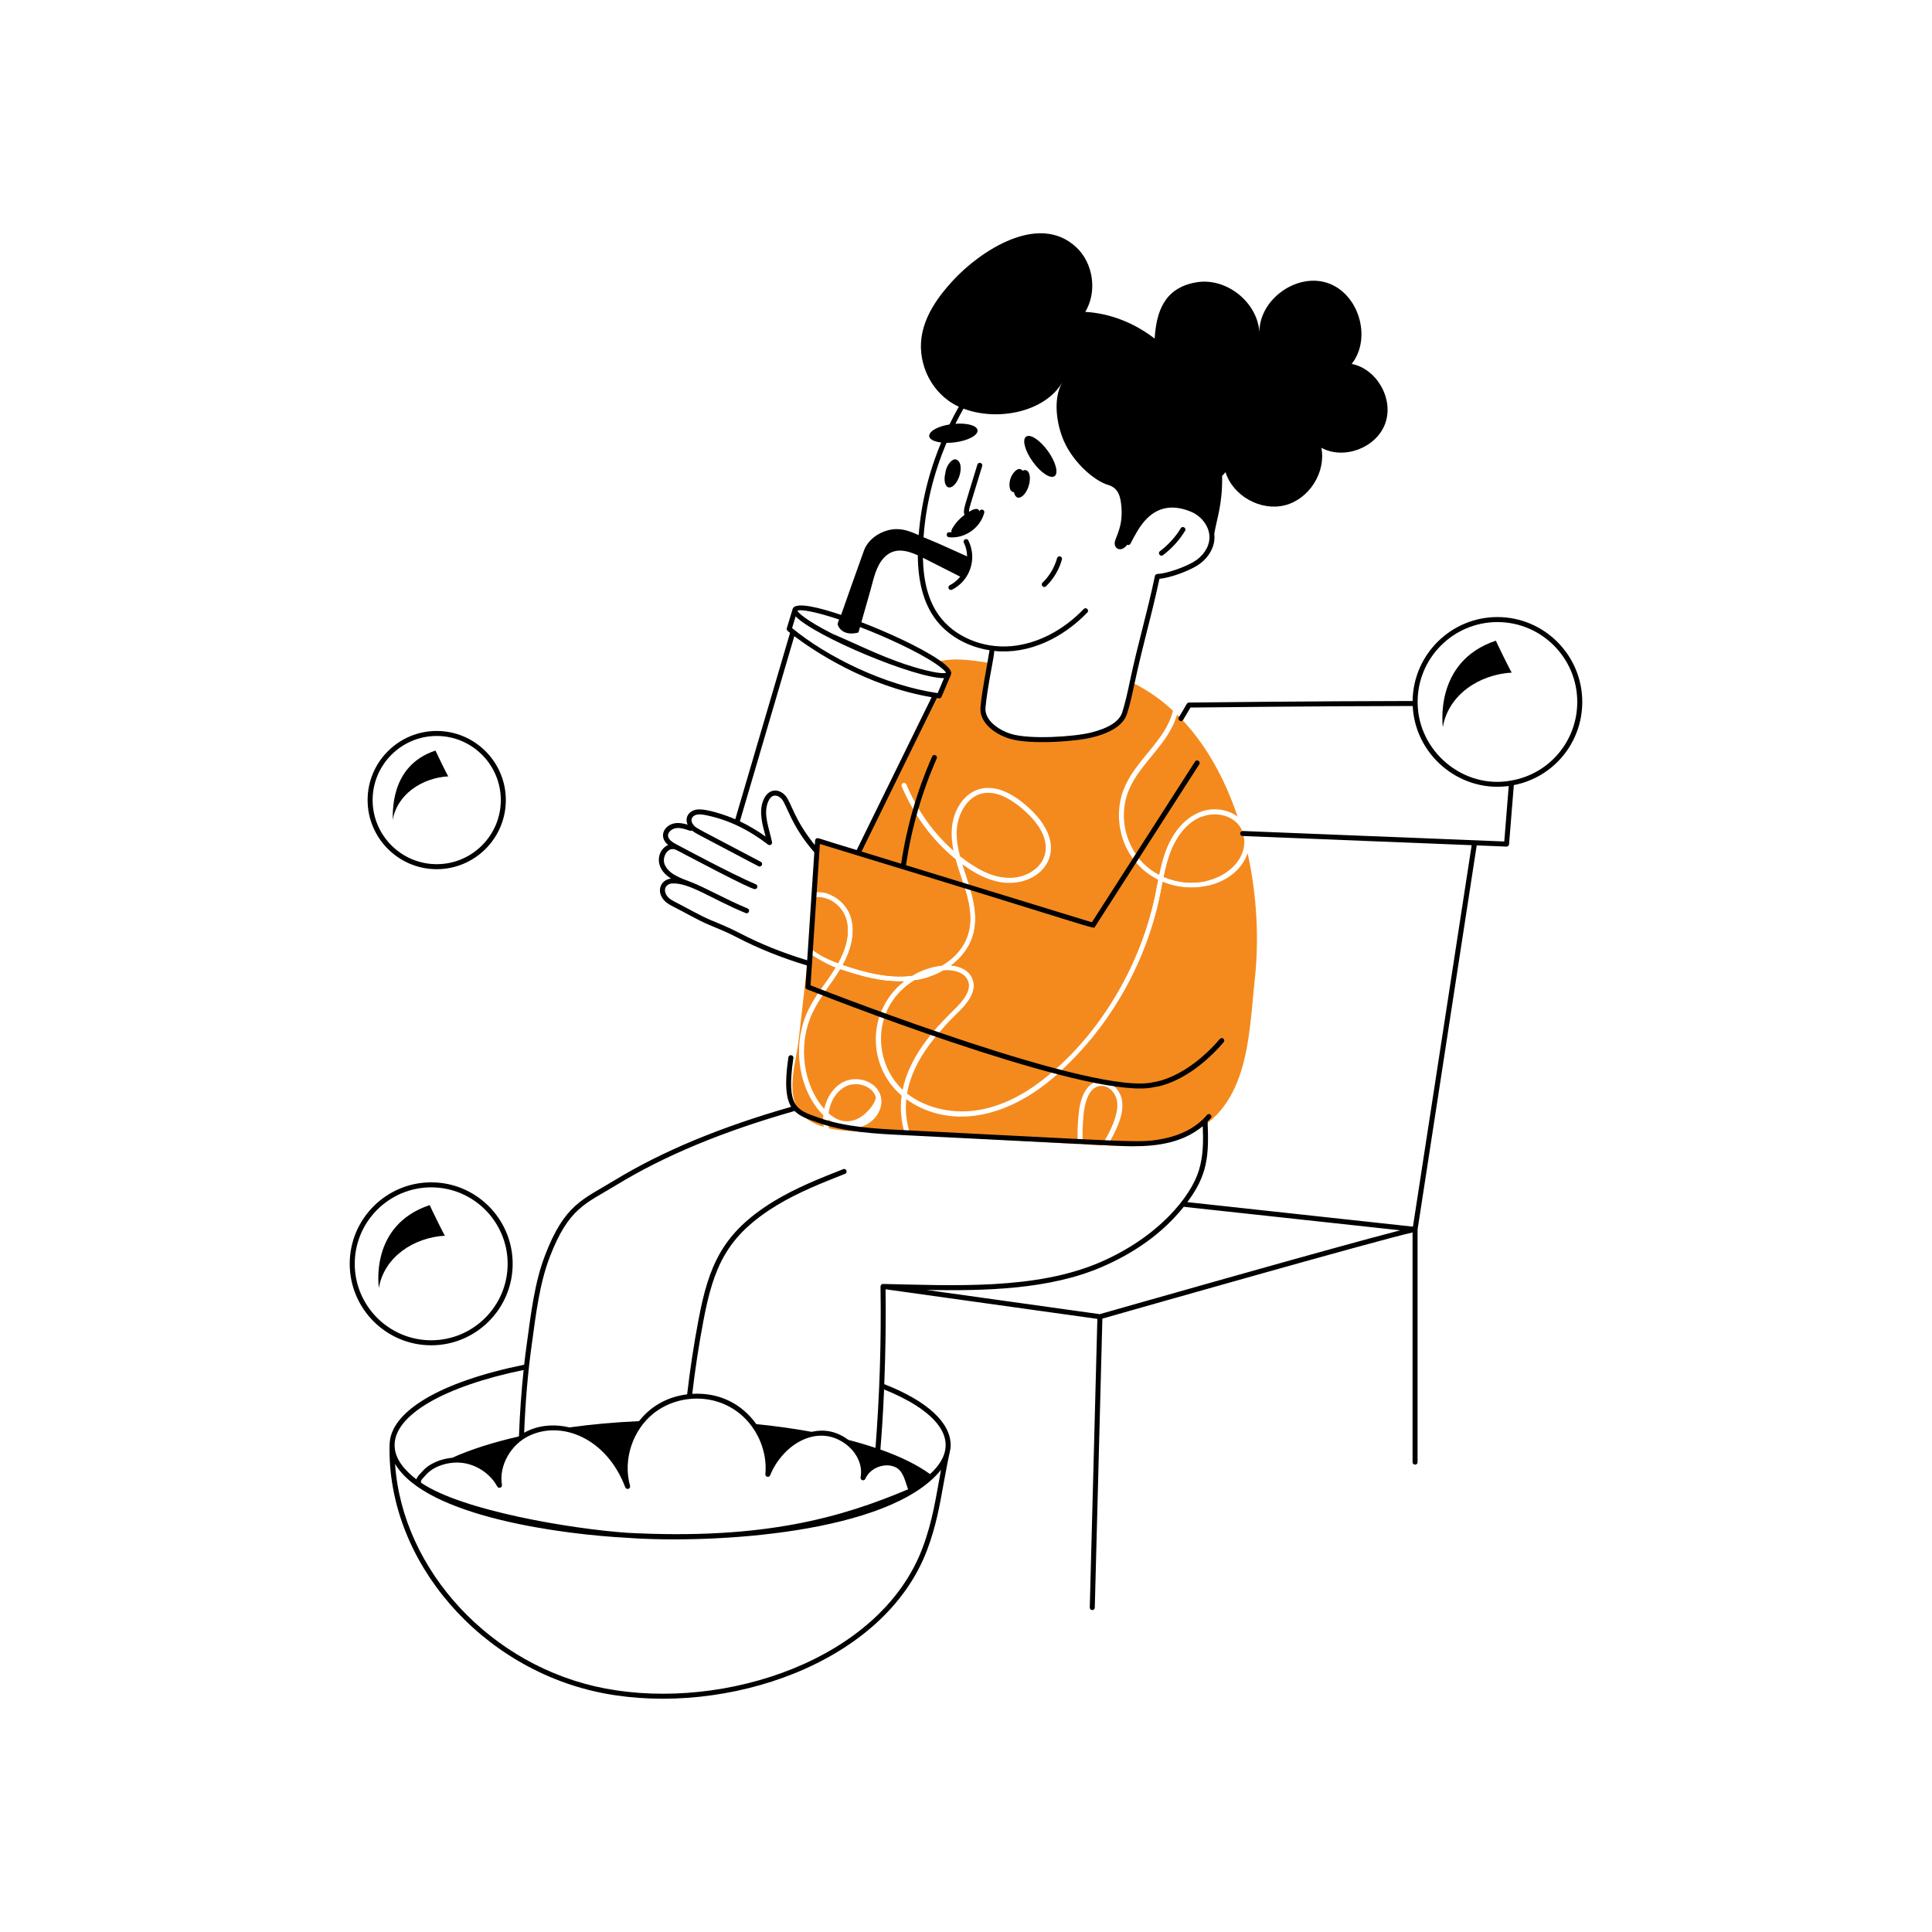 <svg xmlns="http://www.w3.org/2000/svg" xmlns:xlink="http://www.w3.org/1999/xlink" width="800" zoomAndPan="magnify" viewBox="0 0 600 600" height="800" preserveAspectRatio="xMidYMid meet" version="1.0"><path fill="#f48a1d" d="M 365.559 221.922 C 374.074 230.281 380.27 241.445 384.332 253.617 C 380.992 251.008 375.984 250.73 372.23 252.34 C 367.934 254.168 364.367 258.23 362.184 263.785 C 361.191 266.324 360.516 269.004 359.969 271.648 C 350.203 266.582 346.77 254.641 350.508 245.508 C 354.012 236.902 362.855 231.238 365.559 221.922 Z M 365.559 221.922 " fill-opacity="1" fill-rule="nonzero"/><path fill="#f48a1d" d="M 385.504 257.398 C 385.824 258.461 386.125 259.543 386.406 260.645 C 387.176 270.055 374.086 277.742 361.406 272.34 C 361.973 269.625 362.629 266.91 363.641 264.352 C 364.812 261.371 367.578 256.012 372.852 253.777 C 372.957 253.742 373.047 253.688 373.152 253.672 C 377.348 252.016 383.051 252.984 385.504 257.398 Z M 385.504 257.398 " fill-opacity="1" fill-rule="nonzero"/><path fill="#f48a1d" d="M 257.328 345.734 C 257.805 342.043 259.758 338.902 262.527 337.449 C 265.801 335.746 270.812 337.031 271.965 340.625 C 272.5 342.293 265.305 352.996 257.328 345.734 Z M 257.328 345.734 " fill-opacity="1" fill-rule="nonzero"/><path fill="#f48a1d" d="M 259.457 300.5 C 256.816 304.852 253.391 308.75 251.043 313.613 C 245.488 325.176 248.402 339.191 255.695 346.34 C 255.605 347.219 255.605 348.508 255.781 349.957 C 241.422 345.77 246.977 332.094 247.977 323.395 C 251.23 295.035 250.812 298.621 251.133 295.957 C 251.348 296.137 256.508 299.391 259.457 300.5 Z M 259.457 300.5 " fill-opacity="1" fill-rule="nonzero"/><path fill="#f48a1d" d="M 260.254 299.133 C 257.5 298.109 253.316 296.207 251.348 294.043 C 251.629 291.625 251.602 291.855 252.25 286.215 C 252.379 286.027 257.211 278.766 256.953 279.152 C 259.598 280.184 261.836 282.488 262.688 285.062 C 264.316 290.031 262.367 295.32 260.254 299.133 Z M 260.254 299.133 " fill-opacity="1" fill-rule="nonzero"/><path fill="#f48a1d" d="M 280.734 304.762 C 269.191 313.84 269.195 331.117 280.023 340.25 C 279.492 343.707 279.746 348.02 281.051 352.246 C 263.582 351.312 260.738 351.172 257.434 350.402 C 257.273 349.461 257.203 348.555 257.203 347.668 C 266.32 354.773 275.527 346.625 273.441 340.145 C 271.984 335.609 265.93 333.898 261.797 336.082 C 258.887 337.59 256.758 340.695 255.977 344.387 C 249.695 337.375 247.395 324.777 252.445 314.289 C 254.777 309.461 258.27 305.512 260.945 301.035 C 267.344 303.168 273.711 305.031 280.734 304.762 Z M 280.734 304.762 " fill-opacity="1" fill-rule="nonzero"/><path fill="#f48a1d" d="M 296.402 313.402 C 289.242 320.398 282.332 328.605 280.324 338.457 C 273.484 331.93 272.031 322.027 275.195 314.484 C 277.082 310.336 279.816 306.992 283.926 304.477 C 286.773 304.141 290.039 303.086 292.996 301.387 C 295.844 301.09 299.559 301.91 300.59 304.617 C 301.762 307.652 298.957 310.918 296.402 313.402 Z M 296.402 313.402 " fill-opacity="1" fill-rule="nonzero"/><path fill="#f48a1d" d="M 313.848 272.621 C 307.977 272.742 302.719 269.473 298.141 265.914 C 297.379 263.039 296.918 260.148 297.164 257.254 C 297.711 250.781 303.988 239.844 317.309 251.008 C 331.359 262.836 322.879 272.453 313.848 272.621 Z M 313.848 272.621 " fill-opacity="1" fill-rule="nonzero"/><path fill="#f48a1d" d="M 359.648 273.227 C 359.523 273.828 359.398 274.414 359.293 275 C 359.062 276.172 358.848 277.324 358.602 278.48 C 354.555 297.52 344.688 315.551 330.812 329.215 C 323.562 336.316 315.137 342.402 305.203 344.492 C 296.598 346.285 287.742 344.352 281.691 339.613 C 283.395 329.734 290.309 321.512 297.484 314.52 C 300.395 311.699 303.535 307.953 302.047 304.066 C 301 301.301 298.195 300.094 295.375 299.828 C 298.637 297.395 301.266 294.043 302.328 289.836 C 304.254 282.336 300.688 274.516 298.867 268.418 C 304.281 272.391 309.195 274.289 313.883 274.184 C 324.926 273.934 333.215 262.332 318.301 249.82 C 304.922 238.523 296.363 248.109 295.621 257.113 C 295.41 259.527 295.656 261.906 296.137 264.23 C 289.891 258.727 284.867 251.684 281.477 243.625 C 281.301 243.219 280.855 243.039 280.449 243.199 C 280.059 243.379 279.883 243.82 280.039 244.23 C 283.82 253.191 289.57 260.965 296.758 266.801 C 298.891 274.406 302.738 282.102 300.82 289.465 C 299.648 294.078 296.402 297.555 292.535 299.863 C 292.516 299.863 292.516 299.863 292.5 299.863 C 289.215 300.219 286.074 301.316 283.289 303.004 C 275.828 303.953 268.594 301.953 261.746 299.668 C 263.965 295.586 265.934 289.961 264.16 284.566 C 263.199 281.637 260.785 279.102 257.824 277.859 C 257.941 277.68 266.566 264.742 266.449 264.922 L 290.492 215.926 C 290.883 215.996 291.293 216.051 291.684 216.102 L 294.594 209.27 C 294.895 208.562 293.598 207.23 291.133 205.562 C 295.906 204.125 301.797 205.012 307.422 205.918 C 306.625 210.477 305.719 215.074 305.273 219.633 C 304.832 224.16 309.781 227.426 313.758 228.668 C 319.75 230.508 333.707 229.578 338.922 228.277 C 342.824 227.316 348.023 225.418 349.285 221.391 C 350.242 218.34 350.934 215.164 351.609 211.969 C 356.277 214.238 360.5 217.203 364.277 220.715 C 362.051 229.977 352.789 235.789 349.07 244.902 C 345.098 254.629 348.652 267.816 359.648 273.227 Z M 359.648 273.227 " fill-opacity="1" fill-rule="nonzero"/><path fill="#f48a1d" d="M 342.133 355.707 C 338.609 355.512 338.375 355.496 336.348 355.387 C 336.012 352.477 336.258 349.496 336.473 346.605 C 336.785 342.625 338.129 337.219 342.113 337.219 C 344.477 337.219 346.391 339.488 346.852 341.688 C 347.727 345.898 344.477 352.125 342.133 355.707 Z M 342.133 355.707 " fill-opacity="1" fill-rule="nonzero"/><path fill="#f48a1d" d="M 389.727 303.715 C 387.723 322.258 388.004 345.629 366.711 353.293 C 359.469 355.902 351.664 356.098 343.906 355.777 C 345.062 353.969 346.055 352.051 346.906 350.066 C 347.934 347.668 349.035 344.527 348.379 341.367 C 347.77 338.461 345.02 335.434 341.688 335.672 C 336.953 336.133 335.305 341.723 334.93 346.48 C 334.699 349.246 334.465 352.281 334.77 355.301 C 317.414 354.305 300.039 353.328 282.684 352.352 C 281.531 348.805 281.07 345.043 281.461 341.367 C 293.176 349.855 312.375 349.84 331.895 330.312 C 345.984 316.438 356.012 298.141 360.125 278.797 C 360.375 277.645 360.59 276.473 360.82 275.301 C 360.906 274.84 360.996 274.363 361.102 273.883 C 371.672 278.266 384.379 274.164 387.453 264.938 C 390.348 278.016 391.023 291.609 389.727 303.715 Z M 389.727 303.715 " fill-opacity="1" fill-rule="nonzero"/><path fill="#f48a1d" d="M 254.453 307.867 C 253.332 307.492 252.234 307.102 251.188 306.711 L 251.809 296.492 C 254.062 298.211 256.723 299.473 259.457 300.5 C 257.883 303.098 255.543 306.227 254.453 307.867 Z M 254.453 307.867 " fill-opacity="1" fill-rule="nonzero"/><path fill="#f48a1d" d="M 280.734 304.762 C 277.824 307.051 275.461 310.031 273.938 313.473 C 267.672 311.824 261.445 310.156 255.977 308.379 C 258.227 305.168 259.688 303.137 260.945 301.035 C 267.344 303.168 273.711 305.031 280.734 304.762 Z M 280.734 304.762 " fill-opacity="1" fill-rule="nonzero"/><path fill="#f48a1d" d="M 296.402 313.402 C 294.84 314.93 293.227 316.562 291.648 318.336 C 286.555 316.828 281.016 315.371 275.48 313.898 C 277.238 310.012 280.273 306.711 283.926 304.477 C 286.773 304.141 290.039 303.086 292.996 301.387 C 295.844 301.09 299.559 301.91 300.59 304.617 C 301.762 307.652 298.957 310.918 296.402 313.402 Z M 296.402 313.402 " fill-opacity="1" fill-rule="nonzero"/><path fill="#f48a1d" d="M 260.254 299.133 C 257.203 298 254.238 296.598 251.914 294.574 C 251.926 294.391 252.918 277.684 252.855 278.746 C 257.969 277.469 268.492 284.25 260.254 299.133 Z M 260.254 299.133 " fill-opacity="1" fill-rule="nonzero"/><path fill="#f48a1d" d="M 300.82 289.465 C 299.648 294.078 296.402 297.555 292.535 299.863 C 292.516 299.863 292.516 299.863 292.5 299.863 C 289.215 300.219 286.074 301.316 283.289 303.004 C 275.828 303.953 268.594 301.953 261.746 299.668 C 263.965 295.586 265.934 289.961 264.16 284.566 C 262.656 279.973 257.547 276.422 252.961 277.164 L 253.918 261.07 C 316.32 280.523 294.797 273.816 299.453 275.266 C 300.875 279.758 302.047 284.762 300.82 289.465 Z M 300.82 289.465 " fill-opacity="1" fill-rule="nonzero"/><path fill="#f48a1d" d="M 359.648 273.227 C 359.523 273.828 359.398 274.414 359.293 275 C 359.062 276.172 358.848 277.324 358.602 278.48 C 354.105 299.637 342.152 319.422 328.219 331.645 C 297.91 320.316 298.668 320.48 293.277 318.832 C 294.68 317.289 296.102 315.867 297.484 314.52 C 300.395 311.699 303.535 307.953 302.047 304.066 C 301 301.301 298.195 300.094 295.375 299.828 C 298.637 297.395 301.266 294.043 302.328 289.836 C 303.535 285.133 302.578 280.27 301.266 275.836 L 340.445 288.043 L 352.441 267.496 C 354.363 269.816 356.609 271.73 359.648 273.227 Z M 359.648 273.227 " fill-opacity="1" fill-rule="nonzero"/><path fill="#f48a1d" d="M 353.293 266.039 L 371.539 234.77 L 373.012 252.055 C 372.742 252.125 372.477 252.234 372.23 252.34 C 367.934 254.168 364.367 258.23 362.184 263.785 C 361.191 266.324 360.516 269.004 359.969 271.648 C 357.082 270.148 354.781 268.098 353.293 266.039 Z M 353.293 266.039 " fill-opacity="1" fill-rule="nonzero"/><path fill="#f48a1d" d="M 372.852 253.777 C 372.957 253.742 373.047 253.688 373.152 253.672 L 374.84 273.547 C 370.418 274.609 365.609 274.133 361.406 272.34 C 361.973 269.625 362.629 266.91 363.641 264.352 C 364.812 261.371 367.578 256.012 372.852 253.777 Z M 372.852 253.777 " fill-opacity="1" fill-rule="nonzero"/><path fill="#f48a1d" d="M 379.914 320.25 C 379.648 326.09 372.867 330.262 368.449 333.527 C 360.73 339.223 353.934 339.664 346.676 337.996 C 345 336.008 342.508 335.078 340.129 336.047 C 337.707 335.207 334.336 333.93 329.852 332.266 C 344.543 318.734 355.719 299.508 360.125 278.797 C 360.375 277.645 360.59 276.473 360.82 275.301 C 360.906 274.84 360.996 274.363 361.102 273.883 C 365.469 275.691 370.383 276.152 374.961 275.105 L 377.09 300.023 C 379.434 306.551 380.234 313.348 379.914 320.25 Z M 379.914 320.25 " fill-opacity="1" fill-rule="nonzero"/><path fill="#000000" d="M 324.859 182.07 C 327.207 179.785 328.91 176.91 329.789 173.754 C 329.902 173.34 329.66 172.914 329.246 172.797 C 328.832 172.684 328.402 172.926 328.289 173.34 C 327.484 176.23 325.926 178.863 323.773 180.953 C 323.035 181.668 324.125 182.781 324.859 182.07 Z M 324.859 182.07 " fill-opacity="1" fill-rule="nonzero"/><path fill="#000000" d="M 314.91 152.848 C 315.055 153.68 315.41 154.293 315.957 154.492 C 317.117 154.91 318.668 153.355 319.43 151.023 C 320.191 148.691 319.867 146.465 318.711 146.047 C 318.359 145.918 317.973 145.992 317.582 146.195 C 316.453 144.711 314.535 146.527 313.824 148.598 C 313.262 150.246 313.305 152.789 314.91 152.848 Z M 314.91 152.848 " fill-opacity="1" fill-rule="nonzero"/><path fill="#000000" d="M 327.512 147.867 C 328.797 146.934 327.863 143.438 325.418 140.051 C 322.973 136.668 319.949 134.676 318.66 135.605 C 317.371 136.535 318.312 140.031 320.754 143.418 C 323.199 146.805 326.227 148.793 327.512 147.867 Z M 327.512 147.867 " fill-opacity="1" fill-rule="nonzero"/><path fill="#000000" d="M 294.469 151.316 C 295.625 151.734 297.18 150.18 297.938 147.848 C 298.625 145.734 298.418 143.723 297.516 143.051 C 296.281 141.785 294.52 143.734 293.887 145.59 C 293.727 146.062 293.625 146.527 293.578 146.969 C 293.062 149.059 293.414 150.938 294.469 151.316 Z M 294.469 151.316 " fill-opacity="1" fill-rule="nonzero"/><path fill="#000000" d="M 299.523 159.898 C 298.004 161.031 296.707 162.453 295.762 164.094 C 295.574 164.418 295.395 164.785 295.465 165.152 C 295.477 165.215 295.527 165.242 295.547 165.297 C 295.32 165.293 295.094 165.316 294.871 165.293 C 293.863 165.152 293.66 166.727 294.699 166.84 C 299.535 167.383 304.477 163.977 305.668 159.219 C 305.906 158.27 304.523 157.84 304.191 158.773 C 303.652 157.445 302.152 158.207 300.945 158.941 C 300.906 157.871 301.066 157.75 305.027 144.742 C 305.328 143.762 303.84 143.297 303.539 144.285 C 299.414 157.906 299.027 158.184 299.523 159.898 Z M 299.523 159.898 " fill-opacity="1" fill-rule="nonzero"/><path fill="#000000" d="M 361.172 172.414 C 363.922 170.34 366.227 167.797 368.031 164.859 C 368.574 163.984 367.242 163.164 366.707 164.047 C 365.004 166.816 362.828 169.215 360.234 171.176 C 359.414 171.793 360.344 173.035 361.172 172.414 Z M 361.172 172.414 " fill-opacity="1" fill-rule="nonzero"/><path fill="#000000" d="M 208.395 272.855 C 205.07 273.234 203.777 276.836 206.207 279.559 C 207.051 280.504 208.086 281.062 209.25 281.645 C 212.844 283.445 216.594 285.711 220.336 287.27 C 223.645 288.645 225.848 289.531 229.047 291.195 C 235.633 294.621 242.691 297.441 250.574 299.828 L 250.133 306.469 C 250.113 306.805 250.309 307.121 250.625 307.242 C 267.176 313.809 341.195 341.98 358.59 337.582 C 359.012 337.543 369.031 336.457 380.02 323.664 C 380.301 323.34 380.266 322.848 379.938 322.566 C 379.613 322.293 379.121 322.324 378.84 322.652 C 368.297 334.926 358.539 336.027 358.324 336.055 C 340.516 340.551 259.094 308.895 251.723 306.004 C 252.758 290.352 253.516 278.938 254.629 262.105 C 344.246 289.379 339.473 288.719 340.09 287.762 L 372.438 237.363 C 372.992 236.496 371.684 235.656 371.125 236.52 L 339.098 286.426 L 281.359 268.691 C 283.047 257.285 286.25 246.141 290.902 235.562 C 291.316 234.625 289.898 233.992 289.48 234.938 C 284.801 245.566 281.574 256.766 279.859 268.23 L 267.562 264.453 L 290.941 216.777 C 291.469 216.855 291.578 216.879 291.684 216.879 C 291.992 216.879 292.273 216.695 292.398 216.406 C 292.434 216.328 294.582 211.277 295.312 209.566 C 295.262 209.383 296.484 208.246 291.57 204.918 C 285.367 200.68 274.613 195.953 267.504 193.23 C 268.445 189.922 269.387 186.613 270.328 183.305 C 271.312 179.852 271.996 175.867 274.566 173.168 C 277.66 169.914 281.488 170.859 285.035 172.453 C 285.094 180.723 286.828 187.141 290.297 191.984 C 294.121 197.328 300.445 200.887 307.402 201.953 C 307.32 202.055 307.258 202.168 307.238 202.301 C 306.465 207.359 305.074 213.652 304.5 219.559 C 304.039 224.27 308.699 227.898 313.527 229.41 C 319.766 231.324 333.914 230.328 339.105 229.031 C 345.289 227.516 348.965 225.023 350.027 221.625 C 351.895 215.68 351.766 213.559 355.578 198.496 C 357.129 192.375 358.73 186.051 360.074 179.762 C 363.488 179.418 368.578 177.531 371.449 175.855 C 375.078 173.75 377.617 169.863 377.102 165.77 C 377.977 160.703 379.695 156.473 379.539 147.781 C 379.922 147.434 380.277 147.051 380.586 146.621 C 382.918 154.027 391.512 158.82 399.039 156.914 C 406.566 155.004 411.84 146.691 410.363 139.07 C 417.426 142.887 427.465 139.062 430.195 131.512 C 432.926 123.965 427.656 114.598 419.789 113.016 C 426.098 104.988 422.016 91.203 412.355 87.906 C 402.695 84.605 391.035 93.016 391.117 103.223 C 390.562 93.859 380.859 86.121 371.609 87.664 C 361.391 89.367 359.117 97.047 358.586 105.148 C 352.383 100.375 344.891 97.297 337.039 96.859 C 340.824 90.57 339.562 81.699 334.172 76.719 C 322.414 65.852 304.281 78.07 295.879 87.191 C 291.223 92.25 287.039 98.184 286.156 105.004 C 285.094 113.211 289.336 122.406 297.766 126.309 C 296.746 128.102 295.789 129.949 294.875 131.82 C 287.949 132.984 286.207 136.695 292.301 137.426 C 288.438 146.605 286.059 156.422 285.301 166.184 C 282.184 164.789 279.438 163.754 275.848 164.656 C 272.625 165.465 269.445 167.82 268.309 170.984 C 266.551 175.859 262.77 186.469 261.219 190.961 C 254.516 188.699 247.191 186.824 246.207 189 C 246.355 188.438 244.934 193.168 244.355 195.098 C 244.266 195.391 244.359 195.707 244.59 195.91 C 244.59 195.91 244.855 196.141 245.359 196.543 L 228.344 254.422 C 225.684 253.266 219.176 250.957 216.332 251.43 C 213.977 251.82 212.562 253.785 213.539 256.117 C 212.336 255.746 210.988 255.453 209.625 255.664 C 206.277 256.195 204.352 259.828 207.492 262.41 C 204.344 263.734 202.66 269.25 208.395 272.855 Z M 293.965 137.52 C 294.75 137.527 295.57 137.496 296.434 137.387 C 300.578 136.879 303.781 135.191 303.586 133.613 C 303.41 132.164 300.418 131.332 296.719 131.602 C 297.516 130.004 298.344 128.43 299.219 126.902 C 309.586 130.855 324.375 128.137 329.922 118.727 C 326.891 123.871 328.152 131.898 330.426 137.02 C 333.422 143.781 339.949 149.367 344.098 150.582 C 347.469 151.57 348.012 154.43 348.266 157.453 C 348.793 163.625 346.406 166.848 346.203 168.371 C 345.906 170.609 348.348 171.562 350.047 169.188 C 350.422 169.371 350.883 169.223 351.078 168.848 C 352.293 166.5 353.668 163.836 355.562 161.699 C 359.324 157.457 364.152 156.527 369.902 158.934 C 373.391 160.402 375.789 163.883 375.605 167.207 C 375.453 170.031 373.562 172.828 370.664 174.508 C 367.836 176.16 362.512 178.105 359.398 178.258 C 359.043 178.273 358.746 178.523 358.672 178.871 C 355.965 191.684 353.586 198.887 350.848 211.809 C 350.168 215.035 349.477 218.176 348.543 221.16 C 347.652 224 344.355 226.141 338.73 227.52 C 333.648 228.793 319.859 229.727 313.988 227.922 C 309.902 226.645 305.676 223.531 306.051 219.707 C 306.797 212.008 309.023 202.953 308.727 202.156 C 319.633 203.305 330.133 198.051 337.684 190.219 C 338.398 189.477 337.281 188.395 336.562 189.137 C 330.078 195.863 322.086 199.957 314.059 200.664 C 305.133 201.453 296.293 197.688 291.562 191.082 C 288.391 186.652 286.777 180.766 286.617 173.211 C 287.281 173.539 286.762 173.277 295.711 177.82 C 296.543 178.238 297.371 178.66 298.203 179.082 C 297.32 180.18 296.234 181.109 294.965 181.746 C 294.582 181.938 294.426 182.406 294.621 182.789 C 294.816 183.18 295.293 183.324 295.664 183.133 C 301.27 180.32 303.551 173.461 300.73 167.848 C 300.266 166.926 298.879 167.629 299.34 168.547 C 300.004 169.867 300.316 171.324 300.34 172.789 C 288.539 167.469 292.867 169.398 286.812 166.84 C 287.523 156.883 289.965 146.859 293.965 137.52 Z M 266.055 263.988 C 253.754 260.324 254.066 260.031 253.473 260.434 C 252.98 260.773 253.188 261.305 253.047 262.422 C 246.582 254.504 245.793 249.281 243.945 247.125 C 241.855 244.73 238.457 244.785 236.969 248.734 C 235.637 252.355 236.809 256.102 237.75 259.785 C 235.133 257.922 232.461 256.352 229.777 255.07 L 246.68 197.57 C 252.465 201.926 268.867 213.062 289.332 216.523 Z M 260.602 192.395 C 260.309 193.09 260.055 193.82 260.18 194.121 C 261.848 198 266.598 196.418 266.598 196.418 C 266.758 195.852 266.918 195.289 267.082 194.727 C 274.109 197.43 284.699 202.109 290.695 206.207 C 293.09 207.824 293.672 208.66 293.812 208.945 C 292.145 209.414 287.426 208.16 285.746 207.699 C 275.566 204.91 267.633 200.691 258.531 196.828 C 258.527 196.828 258.527 196.828 258.527 196.828 C 250.039 192.52 247.844 190.211 247.648 189.672 C 247.824 189.57 248.121 189.512 248.574 189.512 C 250.453 189.512 254.668 190.418 260.602 192.395 Z M 247.094 191.414 C 252.859 197.484 284.062 210.66 293.18 210.602 L 291.199 215.25 C 274.715 212.844 256.809 203.973 245.992 195.055 Z M 210.09 263.992 C 213.723 265.863 232.949 276.129 234.434 276.129 C 235.277 276.129 235.512 274.965 234.738 274.633 C 226.898 271.277 211.445 262.934 210.242 262.316 C 208.918 261.637 207.551 260.777 207.461 259.574 C 207.375 258.418 208.66 257.395 209.867 257.203 C 211.324 256.969 212.875 257.512 214.242 257.992 C 214.469 258.07 214.699 258.031 214.891 257.918 C 215.547 258.461 216.309 258.871 217.09 259.293 C 236.645 269.559 235.543 269.105 235.906 269.105 C 236.711 269.105 236.988 268.02 236.27 267.641 C 216.051 256.969 216.305 257.293 215.414 256.266 C 214.223 254.898 214.691 253.281 216.586 252.965 C 217.438 252.824 218.391 252.988 219.215 253.156 C 226.293 254.59 232.543 257.711 238.523 262.289 C 239.086 262.727 239.906 262.223 239.758 261.516 C 238.867 257.227 237.035 253.055 238.43 249.277 C 238.711 248.531 239.344 247.254 240.434 247.094 C 241.367 246.965 242.254 247.555 242.77 248.145 C 244.41 250.062 245.73 256.516 252.895 264.699 L 250.68 298.227 C 243.031 295.895 236.168 293.145 229.766 289.812 C 226.531 288.129 224.305 287.23 220.934 285.828 C 217.289 284.316 213.598 282.086 209.949 280.254 C 208.891 279.727 208.031 279.266 207.371 278.523 C 206.801 277.883 206.336 276.828 206.582 275.914 C 206.855 274.902 207.891 274.398 208.734 274.359 C 214.195 274.105 220.688 279.055 231.566 283.562 C 232.527 283.953 233.109 282.52 232.164 282.125 C 225.332 279.297 218.961 275.582 214.375 273.848 C 211.297 272.676 207.527 271.406 206.367 268.336 C 205.875 267.031 206.352 265.203 207.434 264.258 C 207.969 263.793 208.863 263.379 210.09 263.992 Z M 210.09 263.992 " fill-opacity="1" fill-rule="nonzero"/><path fill="#000000" d="M 159.215 392.492 C 159.215 378.539 147.863 367.188 133.914 367.188 C 119.961 367.188 108.609 378.539 108.609 392.492 C 108.609 406.441 119.961 417.793 133.914 417.793 C 147.863 417.793 159.215 406.441 159.215 392.492 Z M 110.168 392.492 C 110.168 379.395 120.82 368.742 133.914 368.742 C 147.008 368.742 157.656 379.395 157.656 392.492 C 157.656 405.582 147.008 416.234 133.914 416.234 C 120.82 416.234 110.168 405.582 110.168 392.492 Z M 110.168 392.492 " fill-opacity="1" fill-rule="nonzero"/><path fill="#000000" d="M 138.188 383.754 C 138.008 383.754 133.617 374.75 133.445 374.254 C 114.586 380.527 117.688 399.828 117.656 400.008 C 119.297 390.336 128.516 384.312 138.188 383.754 Z M 138.188 383.754 " fill-opacity="1" fill-rule="nonzero"/><path fill="#000000" d="M 135.629 269.934 C 147.461 269.934 157.09 260.305 157.09 248.469 C 157.09 236.637 147.461 227.008 135.629 227.008 C 123.793 227.008 114.164 236.637 114.164 248.469 C 114.164 260.305 123.793 269.934 135.629 269.934 Z M 135.629 228.562 C 146.602 228.562 155.531 237.492 155.531 248.469 C 155.531 259.445 146.602 268.379 135.629 268.379 C 124.652 268.379 115.723 259.445 115.723 248.469 C 115.723 237.492 124.652 228.562 135.629 228.562 Z M 135.629 228.562 " fill-opacity="1" fill-rule="nonzero"/><path fill="#000000" d="M 121.914 254.812 C 123.297 246.652 131.074 241.574 139.234 241.102 C 139.055 241.102 135.297 233.27 135.234 233.09 C 120.574 237.965 122.188 253.23 121.914 254.812 Z M 121.914 254.812 " fill-opacity="1" fill-rule="nonzero"/><path fill="#000000" d="M 465.039 191.633 C 450.605 191.633 438.855 203.305 438.703 217.703 C 408.797 217.73 369.652 218.176 369.258 218.184 C 368.484 218.191 368.578 218.832 366.094 222.766 C 365.57 223.656 366.906 224.449 367.434 223.562 L 369.711 219.734 C 374.105 219.684 410.535 219.281 438.73 219.258 C 439.441 234.309 452.93 245.77 467.734 244.195 C 468.004 244.168 468.281 244.148 468.551 244.113 L 467.164 261.328 L 385.941 258.074 C 385.574 258.074 385.152 258.391 385.133 258.82 C 385.117 259.25 385.449 259.613 385.879 259.633 L 457.039 262.48 L 438.805 380.949 L 368.742 373.332 C 375.07 364.855 375.473 358.922 375.035 348.312 C 375.367 347.965 375.715 347.637 376.027 347.258 C 376.688 346.465 375.484 345.473 374.828 346.266 C 371.746 349.984 366.777 352.633 360.84 353.723 C 353.695 355.039 353.477 354.625 280.199 350.945 C 271.918 350.531 262.531 350.062 254.141 347.062 C 247.355 344.664 244.148 343.863 246.391 328.594 C 246.535 327.605 245.004 327.305 244.848 328.367 C 244.207 332.75 243.352 339.973 245.699 343.723 C 223.613 350.059 205.598 357.559 190.691 366.645 C 180.918 372.582 175.324 374.055 169.27 389.844 C 166.031 398.289 164.938 407.602 163.641 417.066 C 163.324 419.289 163.043 421.543 162.785 423.828 C 136.664 429.125 121.059 438.406 120.996 448.719 C 120.996 448.734 120.988 448.746 120.988 448.758 C 120.148 484.77 149.445 518.656 187.684 525.906 C 225.254 533.035 274.598 516.855 287.965 481.254 C 290.668 474.055 291.809 467.668 293.016 460.902 C 295.059 449.449 295.23 450.672 295.23 448.781 C 295.23 441.777 287.906 435.07 274.617 429.859 C 275.012 420.031 275.156 410.168 275.023 400.398 L 340.793 409.594 L 338.438 499.223 C 338.43 499.652 338.77 500.012 339.195 500.023 C 339.203 500.023 339.211 500.023 339.219 500.023 C 339.637 500.023 339.984 499.688 339.996 499.266 L 342.352 409.512 C 349.629 407.434 427.883 385.145 438.684 382.754 L 438.684 454.082 C 438.684 455.109 440.238 455.113 440.238 454.082 L 440.238 381.863 L 458.605 262.543 L 467.848 262.914 C 467.859 262.914 467.867 262.914 467.879 262.914 C 468.281 262.914 468.621 262.602 468.652 262.199 L 470.133 243.82 C 482.48 241.418 491.387 230.66 491.387 217.984 C 491.387 203.453 479.566 191.633 465.039 191.633 Z M 170.723 390.402 C 176.594 375.07 181.848 373.867 191.5 367.973 C 206.43 358.871 224.516 351.367 246.758 345.031 C 248.59 346.836 251.223 347.672 253.617 348.527 C 262.227 351.602 271.73 352.078 280.121 352.5 C 350.82 356.051 348.391 355.98 352.062 355.98 C 359.715 355.98 367.523 354.777 373.531 349.719 C 373.707 354.352 373.73 358.793 372.348 363.402 C 369.898 371.566 359.777 384.23 341.457 392.086 C 321.531 400.625 295.953 399.203 274.25 398.742 C 274.25 398.742 274.246 398.742 274.246 398.742 C 274.043 398.781 273.914 398.742 273.684 398.969 C 273.535 399.121 273.449 399.32 273.453 399.535 C 273.727 417.059 273.156 433.238 271.891 449.652 C 269.254 448.77 266.441 447.941 263.473 447.176 C 259.738 444.43 256.035 443.797 252.027 444.668 C 246.637 443.68 240.906 442.871 234.875 442.273 C 230.121 435.621 222.938 432.387 214.984 432.875 C 215.863 425.344 217.027 417.688 218.465 410.098 C 221.609 393.492 225.688 383.789 241.227 374.332 C 247.977 370.242 255.328 367.344 262.438 364.543 C 263.391 364.164 262.832 362.719 261.867 363.094 C 254.695 365.918 247.281 368.844 240.418 373 C 224.266 382.836 220.082 393.188 216.938 409.812 C 215.473 417.547 214.285 425.352 213.398 433.023 C 207.531 433.77 202.324 436.441 198.457 441.348 C 190.902 441.684 183.668 442.348 176.867 443.293 C 168.297 441.293 163.039 444.875 162.781 444.945 C 163.184 434.988 163.961 425.906 165.18 417.285 C 166.453 408.008 167.547 398.688 170.723 390.402 Z M 142.934 454.246 C 147.66 454.598 152.172 457.504 154.43 461.648 C 154.852 462.418 156.023 462.004 155.879 461.148 C 154.871 455.125 158.711 448.551 164.32 445.902 C 174.387 441.066 188.379 446.562 194.188 461.906 C 194.336 462.297 194.77 462.5 195.156 462.371 C 195.551 462.242 195.777 461.824 195.664 461.422 C 193.371 453.156 196.598 443.996 202.992 438.926 C 211.496 432.172 225.5 432.473 233.23 442.637 C 236.562 447.023 238.191 452.547 237.688 457.793 C 237.605 458.684 238.852 458.988 239.184 458.156 C 242.711 449.379 252.305 442.902 260.664 447.242 C 265.391 449.648 268.105 454.398 267.262 458.789 C 267.09 459.684 268.363 460.102 268.742 459.246 C 270.164 455.969 274.477 454.195 277.801 455.523 C 280.5 456.605 280.977 459.676 282.012 462.527 C 261.57 471.113 237.652 478.301 194.781 476.023 C 177.703 474.836 143.672 469.23 130.793 460.492 C 130.77 460.402 130.73 460.297 130.723 460.219 C 130.664 459.543 131.695 458.758 132.16 458.168 L 132.164 458.172 C 134.551 455.293 139.195 453.973 142.934 454.246 Z M 162.621 425.453 C 161.93 431.941 161.445 438.719 161.172 445.992 C 161.094 446.047 161.008 446.094 160.93 446.152 C 153.039 447.953 146.098 450.176 140.43 452.727 C 136.957 453.043 133.211 454.473 130.969 457.172 C 130.949 457.188 130.559 457.613 130.496 457.68 C 130.047 458.156 129.527 458.719 129.297 459.422 C 125.809 456.715 122.547 453.203 122.547 448.781 C 122.547 439.441 137.883 430.547 162.621 425.453 Z M 286.508 480.707 C 273.434 515.523 225.004 531.398 187.973 524.379 C 152.531 517.66 124.934 487.652 122.688 454.613 C 132.473 471.199 175.383 476.574 194.617 477.57 C 221.16 479.535 276.34 476.324 292.238 456.477 C 290.641 465.043 289.676 472.277 286.508 480.707 Z M 288.844 457.801 C 284.961 454.98 279.742 452.398 273.414 450.164 C 273.852 444.559 274.172 440.508 274.559 431.512 C 289.363 437.43 300.465 447.09 288.844 457.801 Z M 341.531 408.125 L 287.738 400.605 C 306.121 400.93 325.863 400.465 342.07 393.52 C 352.098 389.219 360.977 383.109 367.621 374.785 L 434.855 382.086 C 415.762 386.961 346.5 406.711 341.531 408.125 Z M 469.262 242.418 C 454.656 245.145 440.531 233.578 440.262 218.469 C 439.965 204.594 451.203 193.191 465.039 193.191 C 478.711 193.191 489.832 204.312 489.832 217.984 C 489.832 230.105 481.188 240.383 469.262 242.418 Z M 469.262 242.418 " fill-opacity="1" fill-rule="nonzero"/><path fill="#000000" d="M 464.555 198.969 C 445.156 205.418 448.117 225.637 448.082 225.828 C 449.793 215.738 459.41 209.461 469.5 208.879 C 469.312 208.879 464.73 199.48 464.555 198.969 Z M 464.555 198.969 " fill-opacity="1" fill-rule="nonzero"/></svg>